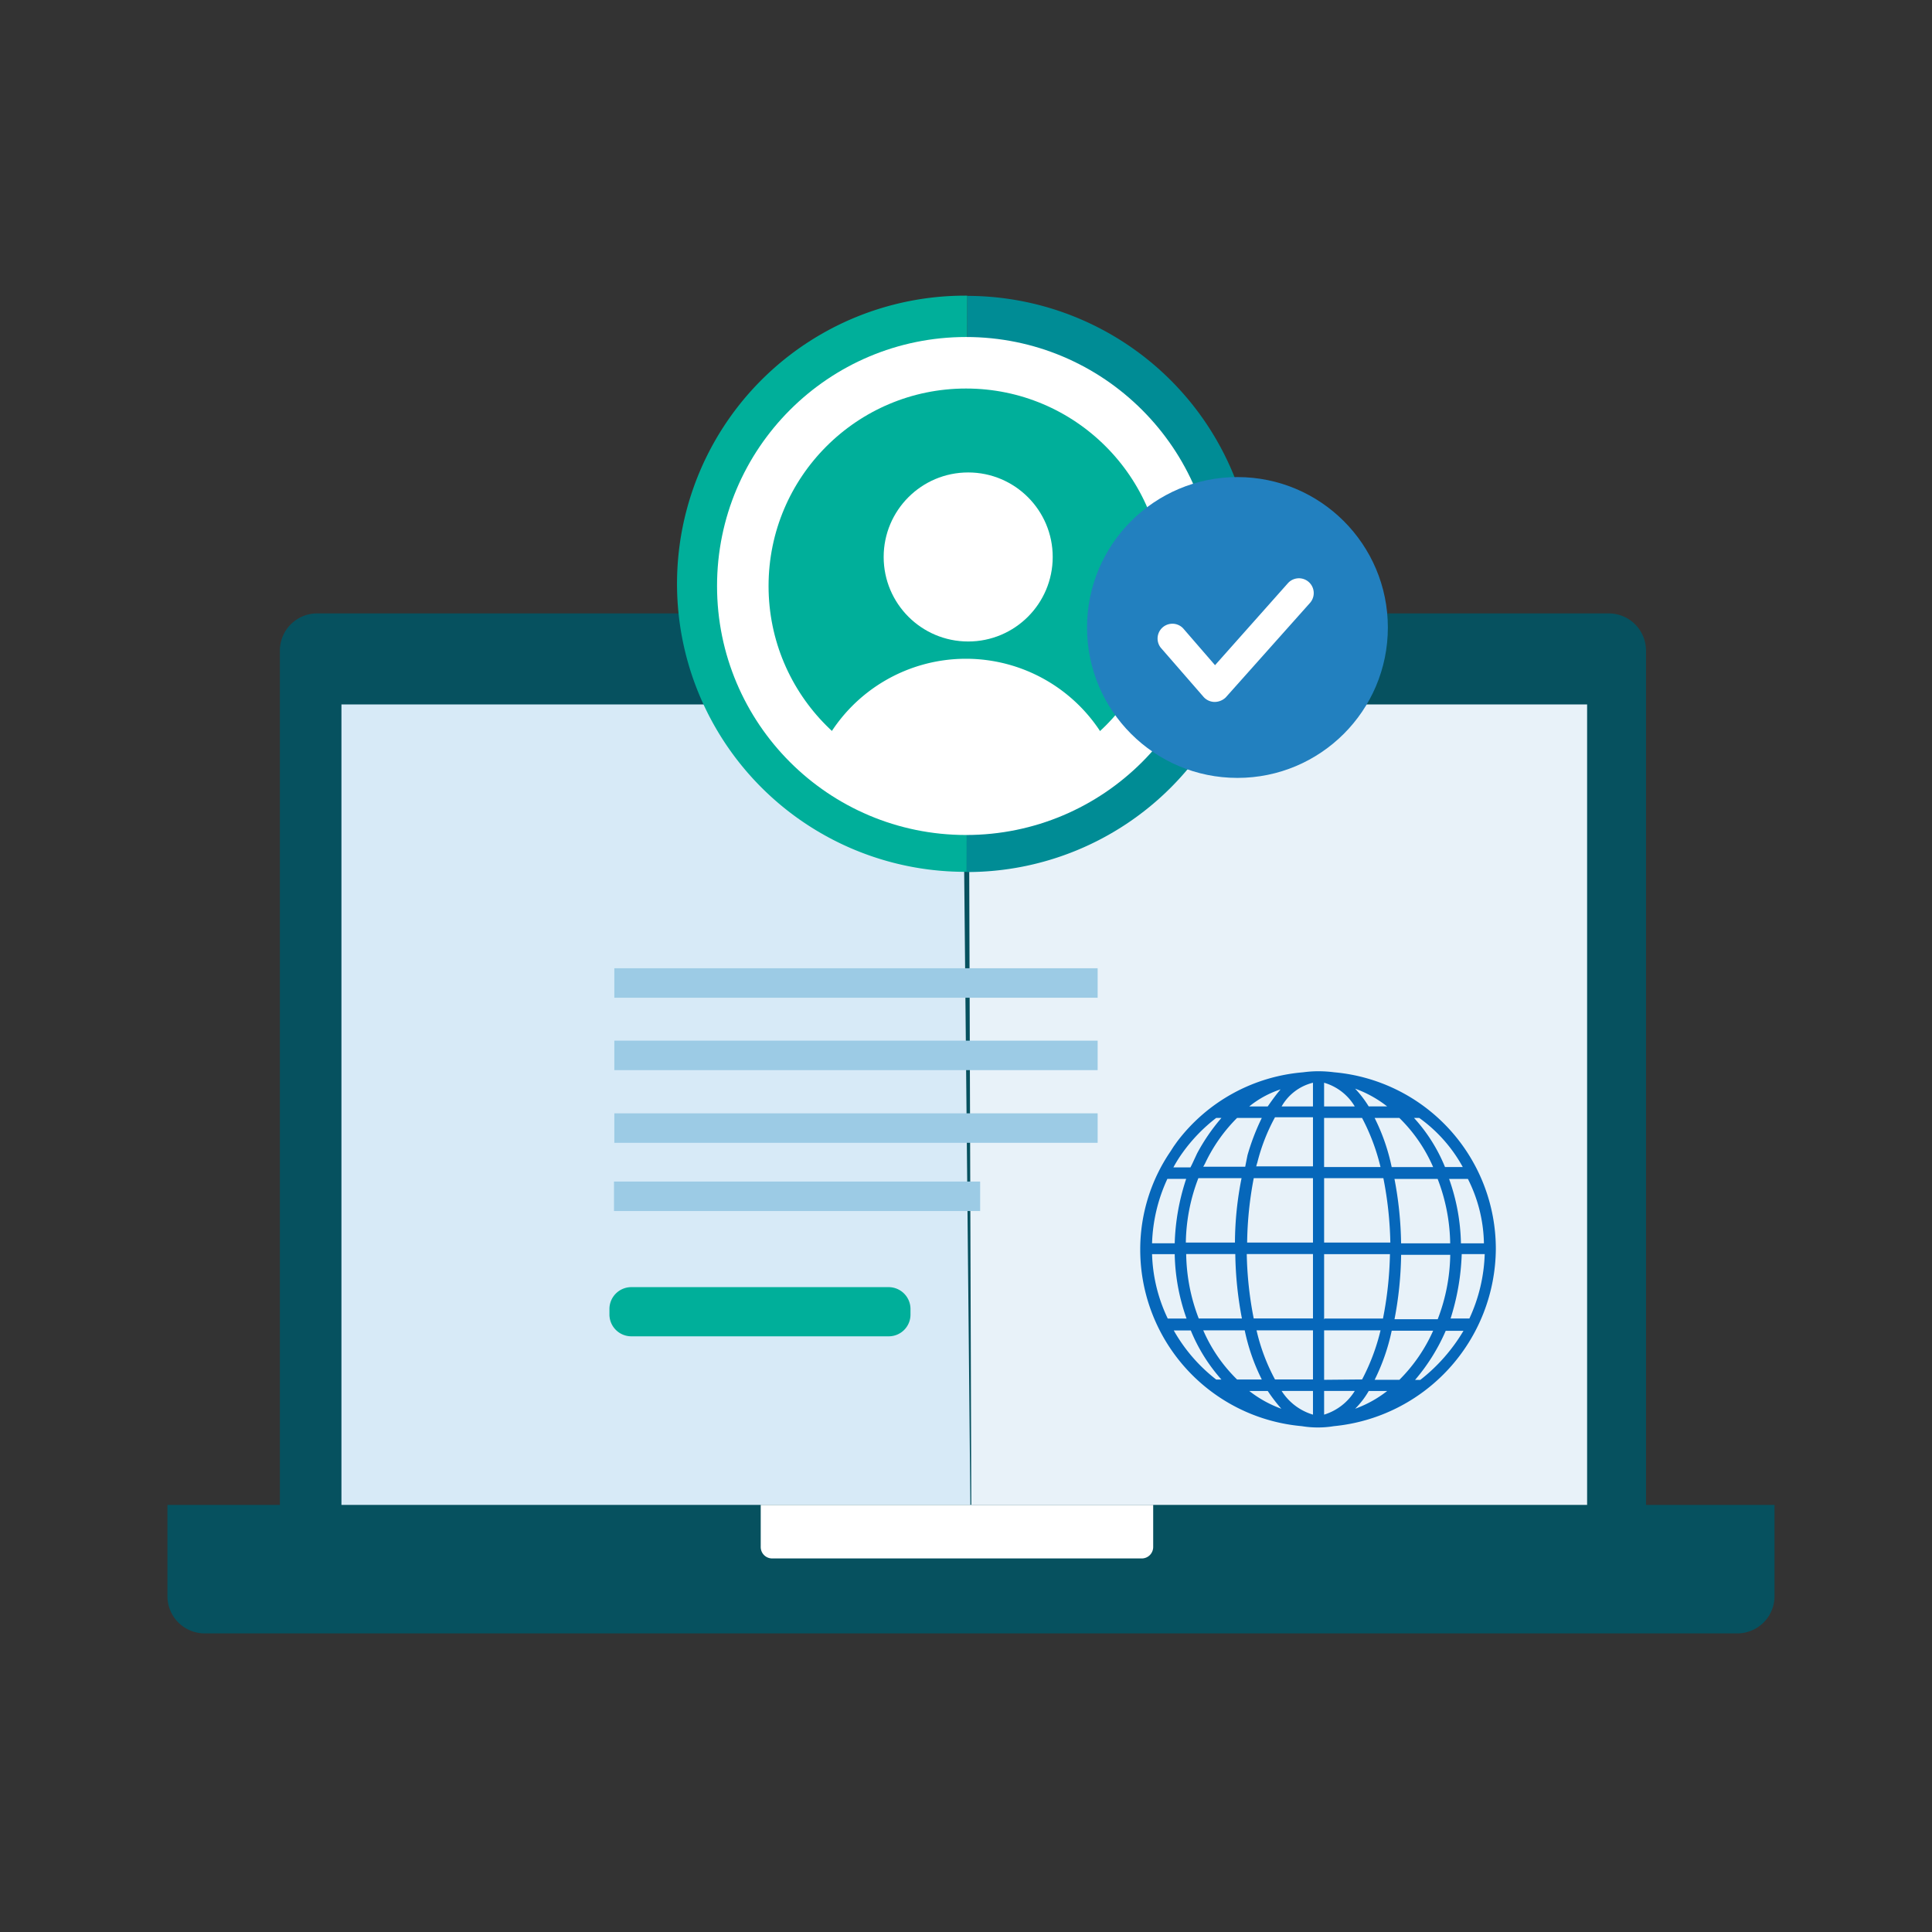 <svg xmlns="http://www.w3.org/2000/svg" xmlns:xlink="http://www.w3.org/1999/xlink" width="150" height="150" viewBox="0 0 150 150">
  <rect x="0" y="0" width="150" height="150" fill="#333333" stroke="none"/>
  <defs>
    <clipPath id="clip-path">
      <circle id="Ellipse_437" data-name="Ellipse 437" cx="17.332" cy="17.332" r="17.332"/>
    </clipPath>
    <clipPath id="clip-laptop-logo-business">
      <rect width="150" height="150"/>
    </clipPath>
  </defs>
  <g id="laptop-logo-business" clip-path="url(#clip-laptop-logo-business)">
    <g id="Group_7611" data-name="Group 7611" transform="translate(0 -0.615)">
      <path id="Path_3881" data-name="Path 3881" d="M148.066,70.878H42V2.889A2.892,2.892,0,0,1,44.908,0h100.25a2.892,2.892,0,0,1,2.908,2.889V70.878Z" transform="translate(-20.27 48.24)" fill="#06515f"/>
      <path id="Path_3882" data-name="Path 3882" d="M113.845,97.811H65V34h48.222" transform="translate(-38.49 21.307)" fill="#d7eaf7"/>
      <path id="Path_3883" data-name="Path 3883" d="M296,34h48.014V97.811H296.208" transform="translate(-220.791 21.307)" fill="#e8f2f9"/>
      <path id="Path_3884" data-name="Path 3884" d="M0,333H124.773v7.088a2.891,2.891,0,0,1-2.905,2.889H2.905A2.891,2.891,0,0,1,0,340.088Z" transform="translate(13 -215.545)" fill="#06515f"/>
      <path id="Path_3885" data-name="Path 3885" d="M220,333h30.471v3.263a.887.887,0,0,1-.894.894H220.894a.887.887,0,0,1-.894-.894Z" transform="translate(-160.938 -215.545)" fill="#fff"/>
      <rect id="Rectangle_2710" data-name="Rectangle 2710" width="37.525" height="2.289" transform="translate(47.696 75.79)" fill="#9ccbe5"/>
      <rect id="Rectangle_2711" data-name="Rectangle 2711" width="37.525" height="2.289" transform="translate(47.696 81.411)" fill="#9ccbe5"/>
      <rect id="Rectangle_2712" data-name="Rectangle 2712" width="37.525" height="2.289" transform="translate(47.696 87.053)" fill="#9ccbe5"/>
      <rect id="Rectangle_2713" data-name="Rectangle 2713" width="28.428" height="2.289" transform="translate(47.67 92.35)" fill="#9ccbe5"/>
      <path id="Path_3997" data-name="Path 3997" d="M559.693,556.719H539.68a1.7,1.7,0,0,1-1.68-1.68v-.458a1.7,1.7,0,0,1,1.68-1.68h20.013a1.7,1.7,0,0,1,1.681,1.68v.458A1.685,1.685,0,0,1,559.693,556.719Z" transform="translate(-490.684 -452.353)" fill="#00af9a"/>
      <path id="Path_910_1_" d="M289.509,34.291a13.765,13.765,0,0,0-12.547-13.71,9.609,9.609,0,0,0-1.244-.081,8.7,8.7,0,0,0-1.163.081,13.663,13.663,0,0,0-9.789,5.381h0l-.27.379-.243.379h0a13.5,13.5,0,0,0-2.353,7.626,13.765,13.765,0,0,0,12.547,13.71,7.679,7.679,0,0,0,2.488,0A13.918,13.918,0,0,0,289.509,34.291Zm-7.49,10.167H280.1a15.946,15.946,0,0,0,1.325-3.813h3.218a12.639,12.639,0,0,1-2.623,3.813Zm-15.224-3.84h3.218a15.545,15.545,0,0,0,1.325,3.813h-1.92A12.005,12.005,0,0,1,266.794,40.619ZM262.819,34.7h1.758a15.74,15.74,0,0,0,.919,5h-1.46A12.381,12.381,0,0,1,262.819,34.7Zm4.11-7.031a12.513,12.513,0,0,1,2.488-3.542h1.92a17.759,17.759,0,0,0-1.109,2.893h0l-.081.406-.081.406h0c0,.054,0,.081-.054.081h-3.218Zm17.712.27h-3.218a15.545,15.545,0,0,0-1.325-3.813h1.92a12.006,12.006,0,0,1,2.623,3.813Zm3.948,5.922H286.8a15.742,15.742,0,0,0-.919-5h1.46a11.5,11.5,0,0,1,1.244,5Zm-2.623,0h-3.813a28.282,28.282,0,0,0-.514-5h3.353a14.432,14.432,0,0,1,.973,5Zm-14.981-6.247a14.827,14.827,0,0,1,1.379-3.542h2.948v3.813H270.9C270.932,27.828,270.932,27.747,270.986,27.612Zm.811-4.381h-1.433a7.617,7.617,0,0,1,2.434-1.325c-.352.406-.676.865-1,1.325Zm3.515-1.839v1.839h-2.434A3.849,3.849,0,0,1,275.312,21.392Zm.865,1.839V21.392a4.093,4.093,0,0,1,2.38,1.839Zm2.947.892a16.242,16.242,0,0,1,1.433,3.813h-4.381V24.124ZM275.312,28.8v5H270.2a28.282,28.282,0,0,1,.514-5h4.6Zm0,5.895v5h-4.6a28.31,28.31,0,0,1-.541-5Zm0,5.922v3.813h-2.948a15.132,15.132,0,0,1-1.433-3.813Zm0,4.705v1.839a4.357,4.357,0,0,1-2.434-1.839Zm.865,0h2.38a4.26,4.26,0,0,1-2.38,1.839Zm0-.865v-3.84h4.381a16.244,16.244,0,0,1-1.433,3.813Zm0-4.705V34.7h5.111a28.313,28.313,0,0,1-.541,5H276.2v.054Zm0-5.895V28.8h4.6a28.316,28.316,0,0,1,.541,5h-5.165v.054Zm3.461-10.627a8.478,8.478,0,0,0-1.055-1.379,8.984,8.984,0,0,1,2.488,1.379Zm-9.87,5.57a25.955,25.955,0,0,0-.514,5h-3.813a14.432,14.432,0,0,1,.973-5h3.353Zm-5.192,5.057h-1.758a12.808,12.808,0,0,1,1.19-5h1.46A17.372,17.372,0,0,0,264.577,33.858Zm.892.838h3.813a28.282,28.282,0,0,0,.514,5h-3.353a14.433,14.433,0,0,1-.974-5ZM271.8,45.324a13.267,13.267,0,0,0,1.055,1.379,8.985,8.985,0,0,1-2.488-1.379Zm7.842,0h1.433a8.984,8.984,0,0,1-2.488,1.379,6.653,6.653,0,0,0,1.055-1.379Zm2-5.57a28.282,28.282,0,0,0,.514-5h3.813a14.432,14.432,0,0,1-.973,5Zm5.219-5.057h1.785a12.808,12.808,0,0,1-1.19,5h-1.46a18.5,18.5,0,0,0,.865-5Zm.081-6.76h-1.379a12.812,12.812,0,0,0-2.407-3.813h.406a11.445,11.445,0,0,1,3.38,3.813ZM267.8,24.124h.406a15.1,15.1,0,0,0-1.893,2.758h0l-.189.406-.189.406h0l-.135.27h-1.325a10.449,10.449,0,0,1,.73-1.163A12.818,12.818,0,0,1,267.8,24.124Zm-3.3,16.5h1.325a13.294,13.294,0,0,0,2.38,3.813h-.406A12.794,12.794,0,0,1,264.5,40.619Zm19.145,3.84h-.406a15.047,15.047,0,0,0,2.38-3.813h1.379a13.687,13.687,0,0,1-3.353,3.813Z" transform="translate(-173.373 63.286)" fill="#0667ba"/>
      <g id="Group_7604" data-name="Group 7604" transform="translate(52.711 23.57)">
        <g id="Group_7602" data-name="Group 7602">
          <g id="Group_7402" data-name="Group 7402">
            <g id="Group_7398" data-name="Group 7398">
              <g id="Group_7397" data-name="Group 7397">
                <g id="Group_7396" data-name="Group 7396">
                  <path id="Path_3895" data-name="Path 3895" d="M414.341,178.433a22.367,22.367,0,1,1,.05-44.733" transform="translate(-391.999 -133.7)" fill="#00af9a"/>
                  <path id="Path_3896" data-name="Path 3896" d="M525.85,133.8a22.366,22.366,0,1,1-.05,44.733" transform="translate(-503.458 -133.783)" fill="#008c95"/>
                </g>
              </g>
            </g>
            <g id="Group_7401" data-name="Group 7401" transform="translate(4.609 5.21)">
              <circle id="Ellipse_435" data-name="Ellipse 435" cx="17.332" cy="17.332" r="17.332" transform="translate(0 0)" fill="#00af9a"/>
              <g id="Group_7400" data-name="Group 7400" transform="translate(0.351 0)">
                <g id="Group_7399" data-name="Group 7399" transform="translate(0)" clip-path="url(#clip-path)">
                  <ellipse id="Ellipse_436" data-name="Ellipse 436" cx="6.562" cy="6.562" rx="6.562" ry="6.562" transform="translate(10.937 8.516)" fill="#fff"/>
                  <path id="Path_3897" data-name="Path 3897" d="M448.7,315.657a12.465,12.465,0,1,1,24.929.017" transform="translate(-443.841 -280.108)" fill="#fff"/>
                </g>
                <circle id="Ellipse_438" data-name="Ellipse 438" cx="17.332" cy="17.332" r="17.332" transform="translate(0)" fill="none" stroke="#fff" stroke-miterlimit="10" stroke-width="4"/>
              </g>
            </g>
          </g>
          <g id="Group_7381" data-name="Group 7381" transform="translate(31.686 14.085)">
            <g id="Group_7380" data-name="Group 7380" transform="translate(0 0)">
              <g id="Group_7379" data-name="Group 7379">
                <g id="Group_7378" data-name="Group 7378">
                  <circle id="Ellipse_427" data-name="Ellipse 427" cx="11.678" cy="11.678" r="11.678" fill="#2280bf"/>
                </g>
              </g>
              <path id="Path_3880" data-name="Path 3880" d="M418.22,352.214h0a1.161,1.161,0,0,1-.855-.383L414.032,348a1.15,1.15,0,0,1,1.74-1.5l2.477,2.861,5.662-6.37a1.149,1.149,0,0,1,1.711,1.534l-6.547,7.343A1.254,1.254,0,0,1,418.22,352.214Z" transform="translate(-408.311 -334.756)" fill="#fff"/>
            </g>
          </g>
        </g>
      </g>
    </g>
  </g>
</svg>
